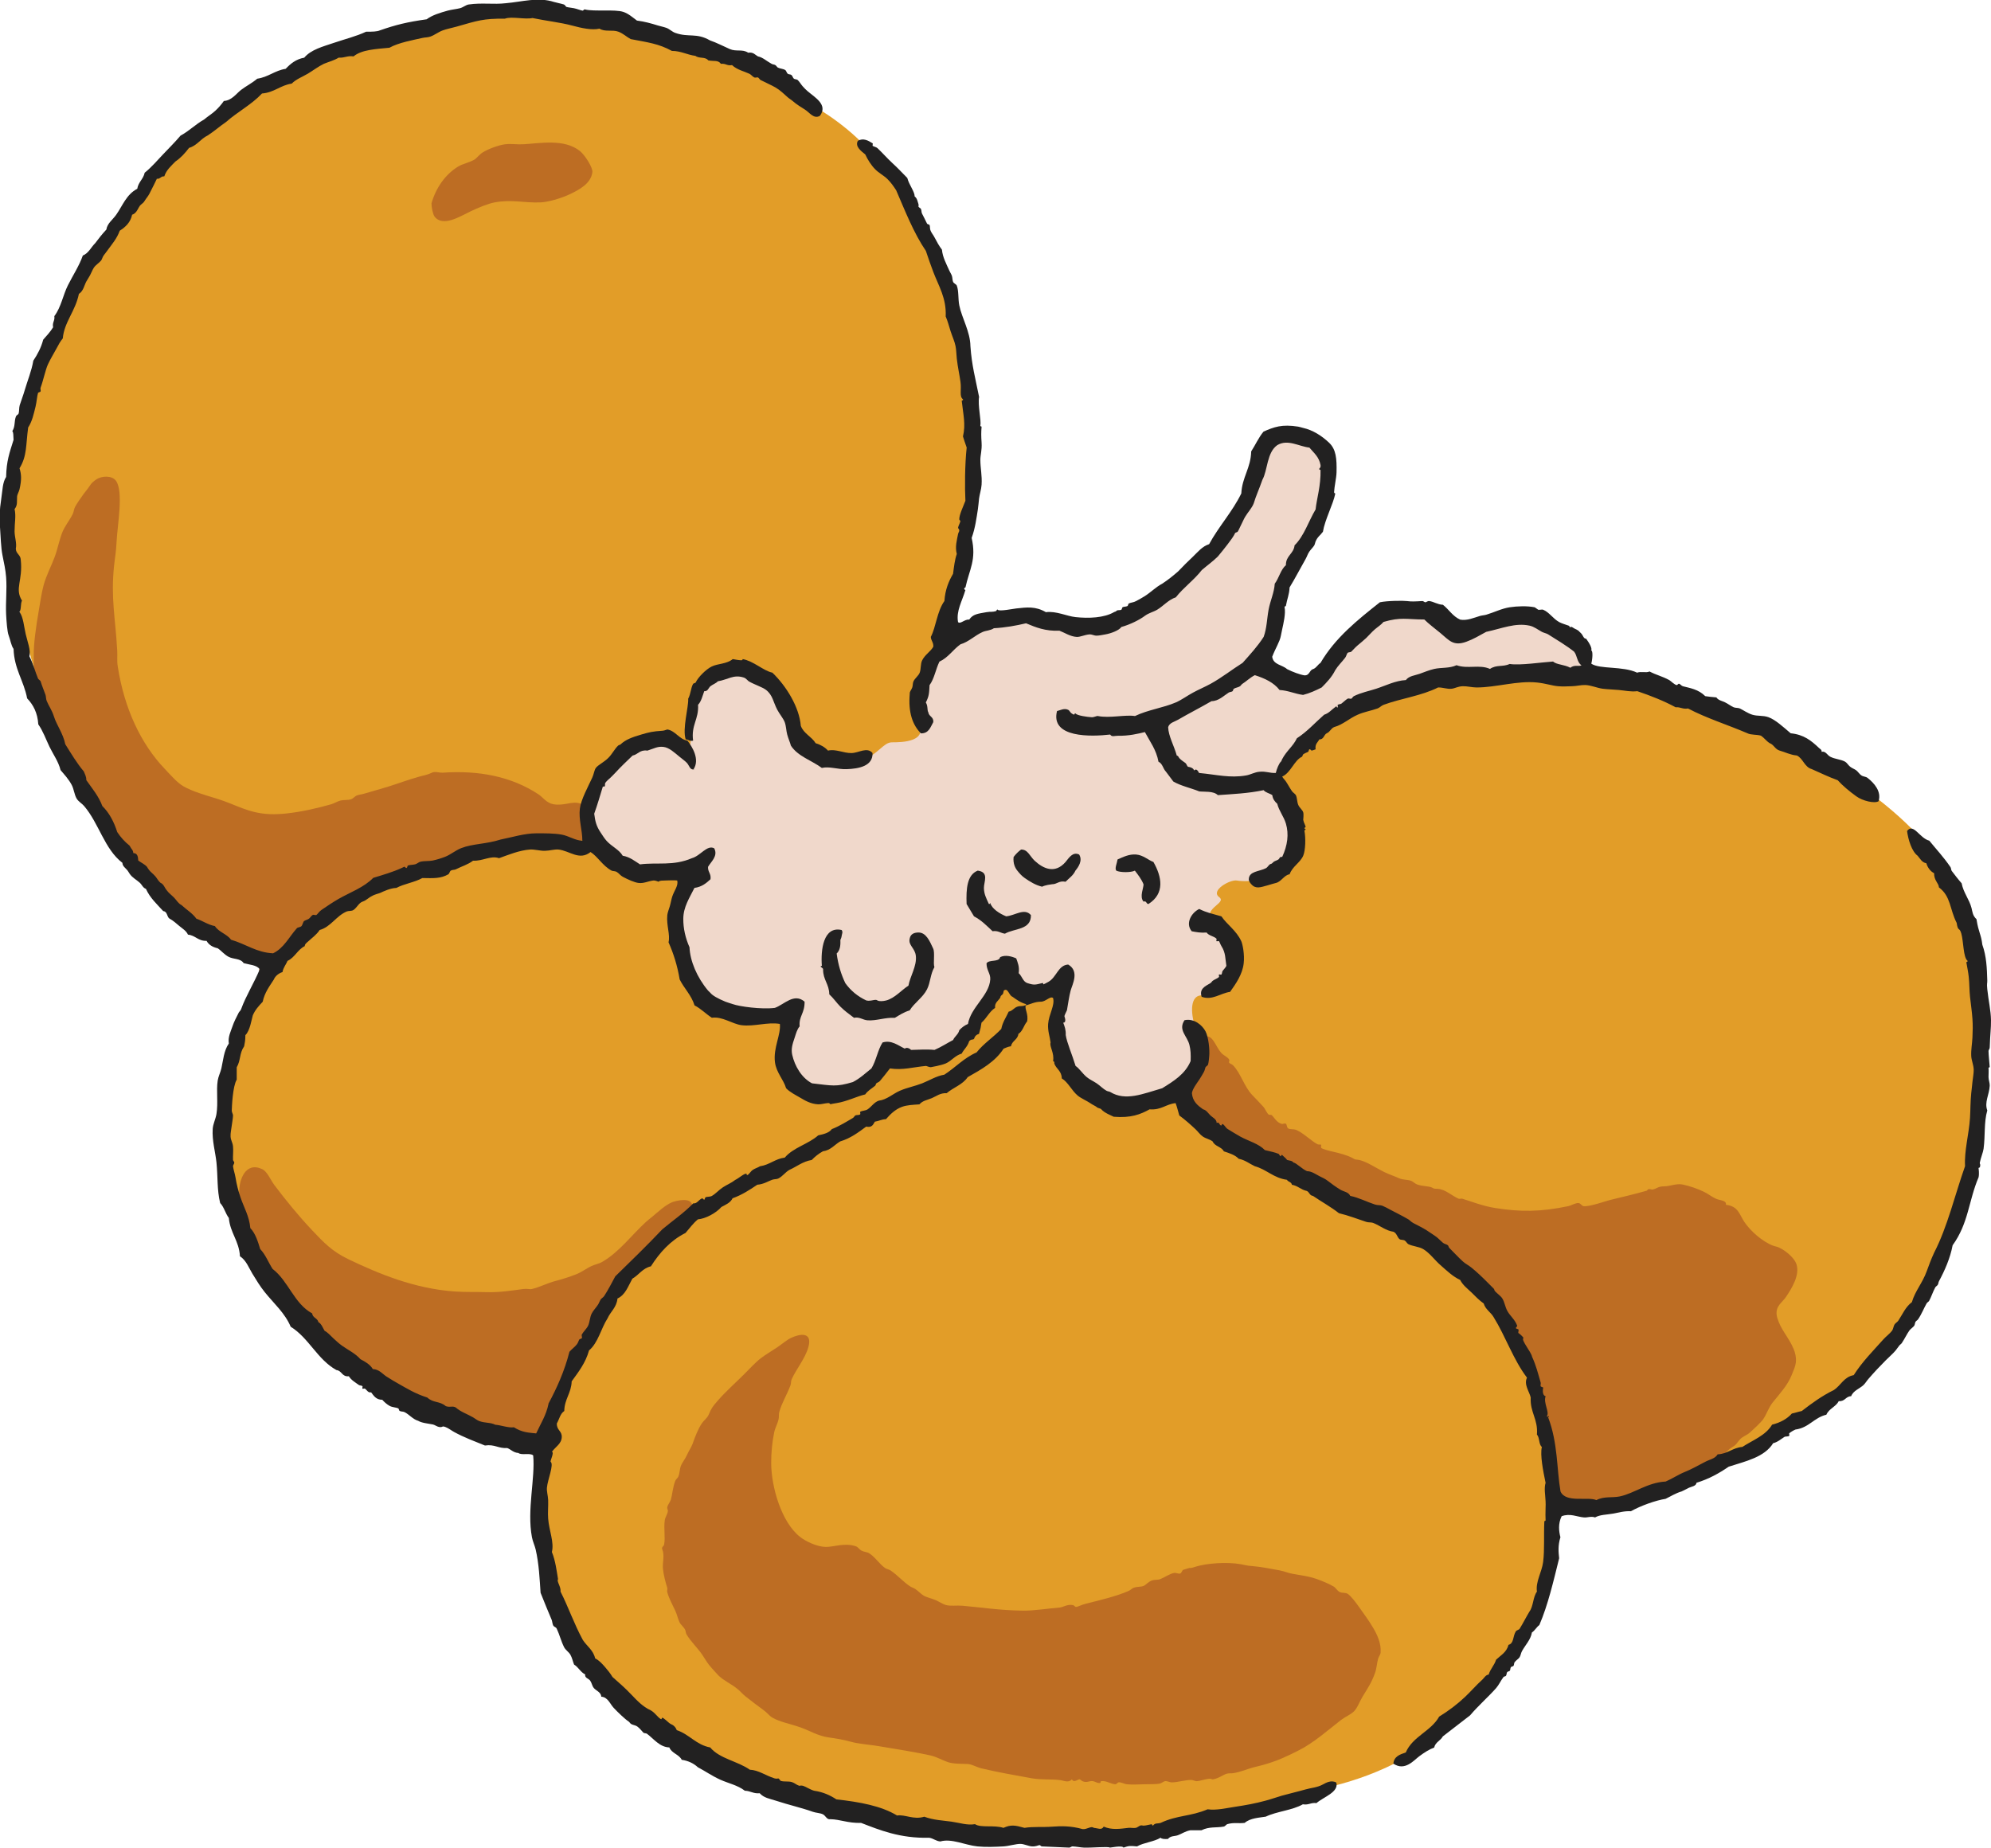 <?xml version="1.0" encoding="UTF-8"?>
<svg id="_レイヤー_2" data-name="レイヤー_2" xmlns="http://www.w3.org/2000/svg" viewBox="0 0 62.785 58.283">
  <defs>
    <style>
      .cls-1 {
        fill: #bd6d23;
      }

      .cls-1, .cls-2, .cls-3, .cls-4 {
        fill-rule: evenodd;
      }

      .cls-2 {
        fill: #e29d28;
      }

      .cls-3 {
        fill: #f0d8cb;
      }

      .cls-4 {
        fill: #222121;
      }
    </style>
  </defs>
  <g id="_レイヤー_2-2" data-name="レイヤー_2">
    <g>
      <path class="cls-2" d="M24.017,2.453c1.223.715,2.982,1.255,4.439,3.695,1.457,2.439,2.169,4.913,2.101,7.217-.068,2.305.17,3.052-.237,4.272-.407,1.219-.509,2.542-.509,2.542,0,0,2.846,1.761,4.71,2.982,1.864,1.22,5.354,1.864,5.829,1.255.474-.611,2.168-2.712,5.591-3.017,3.423-.305,6.405-.135,9.523,1.491,3.118,1.627,5.896,3.457,6.574,6.167.678,2.712.577,8.814-1.593,12.202-2.169,3.388-7.726,5.864-8.912,5.999-1.187.136-2.474.237-2.474.237,0,0,.001,2.713-1.254,4.442-1.254,1.728-2.541,3.592-5.794,4.405-3.253.813-8.675,2.677-13.182,1.288-4.507-1.389-9.59-2.677-10.843-5.998-1.254-3.321-.78-5.964-.78-5.964,0,0-6.982-1.798-8.811-5.56-1.83-3.762-1.389-6.169-.644-7.83.745-1.66.813-2.033.813-2.033,0,0-4.44-1.119-6.744-7.016C-.483,17.332.331,14.484,1.211,11.671c.881-2.812,4.067-7.524,8.37-9.625C13.885-.055,19.205-.359,24.017,2.453Z"/>
      <path class="cls-3" d="M25.27,23.449c.458.588,1.185.836,1.813.592s.766-.627,1.045-.627,1.255.002.767-.732c-.488-.732.871-2.439,1.917-2.823s2.3-.418,3.207-.314c.906.106,2.719-.557,3.346-1.185.628-.627,1.639-1.708,1.917-2.3.279-.593.314-1.219.453-1.672.139-.454.453-.733,1.185-.627.732.104.941.523.906,1.324-.035.802-.592,2.474-1.01,2.928-.419.452-.942,2.579-.872,2.823.07.244.244.558.697.627.454.069,1.324-.349,1.951-1.046.628-.697,1.011-1.149,1.813-1.149.802,0,1.011.453,1.499.592.488.14.942-.069,1.464-.208.523-.14.558-.279,1.324.104.767.384,1.29.696,1.359,1.149.07.454-.279.627-1.081.454-.802-.174-3.241-.139-4.566.349-1.324.488-2.858,1.255-3.415,1.777-.558.523-.733,1.36-.733,1.36,0,0,.802,1.045.662,1.777-.14.732-.627.975-1.011,1.081-.384.104-.696.104-.906.07-.209-.036-.837.312-.557.522.279.21-.627.35-.174.871.453.523,1.08,1.115.592,1.673-.488.559-.732.524-1.011.559-.278.034-.347.452-.139,1.08s-.175,2.126-1.638,2.3c-1.464.175-2.231-.452-2.545-1.359-.313-.905-.139-2.266-.139-2.266,0,0-.418.35-.836.175-.419-.175-.837-.733-.837-.733,0,0-.627,1.394-1.185,1.918-.557.522-1.742.975-2.126.941-.384-.036-.627.104-.906.418-.278.313-1.464,1.115-2.265.488-.802-.627-.314-2.09-.314-2.09,0,0,.174-.21-.279-.14-.453.07-2.822,0-3.241-1.848-.418-1.847.314-2.718.314-2.718,0,0-1.917.348-2.719-.837-.801-1.185-.418-2.021.348-2.648l.767-.627s.697-.453,1.081-.14c.384.314.592.523.592-.07,0-.592.035-1.533.802-1.917.766-.384,1.394-.105,1.742.314.348.418.697,1.499.941,1.812Z"/>
      <path class="cls-1" d="M1.876,23.841c-.126-.348-.237-.703-.331-1.058-.083-.312-.085-.693-.207-.988-.028-.067-.101-.087-.137-.156-.006-.012-.103-.301-.117-.39-.025-.158-.016-.362-.02-.546-.008-.404.077-.961.156-1.424.047-.281.092-.586.155-.819.086-.314.238-.593.351-.897.093-.249.137-.511.235-.761.08-.208.229-.381.331-.585.037-.073.037-.161.078-.234.069-.123.179-.282.273-.41.073-.1.104-.124.176-.234.073-.113.125-.152.214-.214.172-.12.498-.134.624.039.245.338.046,1.39.019,1.931-.016.331-.047.451-.078.742-.108,1.026.041,1.652.098,2.672.013.223-.015.309.02.527.202,1.295.717,2.419,1.482,3.218.168.175.382.429.586.547.282.162.678.275,1.054.39.595.181.992.463,1.677.488.152.006.327-.001.507-.02.497-.051,1.037-.18,1.424-.292.097-.028.185-.089.293-.117.098-.025.225-.006.331-.04.063-.02.122-.094.176-.117.061-.026.159-.036.234-.058.307-.094.702-.196,1.034-.312.256-.089.632-.214.957-.293.075-.018.156-.07.214-.078.081-.011.185.025.273.02,1.135-.079,2.164.116,3.023.683.134.088.254.274.469.312.351.061.592-.114.858-.02.302.107.551.693.293,1.014-.134.168-.579.236-.916.273-.6.066-1.117-.056-1.658,0-1.003.105-1.915.499-2.77.8-.155.054-.3.104-.449.175-.193.094-.311.128-.566.214-.213.074-.414.212-.605.312-.34.178-.617.338-.937.566-.13.092-.278.175-.37.253-.046.039-.075.119-.137.175-.061.056-.156.084-.214.137-.293.267-.656.595-.956.897-.13.131-.245.285-.39.37-.093.055-.371.171-.448.098-.05-.047.042-.14.019-.195-.025-.062-.153-.06-.292-.137-.167-.091-.353-.226-.547-.332-.206-.113-.415-.189-.566-.293-.592-.404-1.209-.792-1.74-1.276-.455-.412-.841-.917-1.151-1.447-.887-1.521-1.604-1.933-2.033-3.113Z"/>
      <path class="cls-1" d="M7.542,37.596c-.002-.374.193-.963.721-.722.167.076.268.345.391.508.361.479.768.978,1.19,1.424.354.373.62.663,1.151.917.94.449,2.075.927,3.355,1.014.327.022.663.01.995.02.397.012.778-.048,1.151-.098.134-.018.21.015.273,0,.243-.056.501-.191.742-.253.212-.055.44-.126.663-.214.168-.067.308-.177.468-.254.121-.058.239-.071.351-.137.536-.312.91-.829,1.366-1.249.071-.066.153-.128.234-.195.155-.129.378-.339.585-.429.126-.055.613-.174.644.077.016.136-.146.25-.215.332-.257.301-.427.581-.683.898-.461.572-.823.451-1.251,1.085-.119.177-.581.899-.695,1.088-.11.181-.95,1.843-1.058,2.025-.102.173-.647,2.479-.898,2.433-.122-.021-.21-.157-.312-.195-.17-.063-.365-.076-.547-.137-.487-.163-1.055-.43-1.482-.566-.101-.032-.2-.018-.293-.058-.063-.027-.106-.084-.176-.117-.214-.102-.47-.102-.702-.176-.177-.057-.387-.172-.605-.253-.375-.14-.682-.316-1.034-.507-.603-.326-1.029-.815-1.483-1.326-.126-.142-.302-.213-.449-.351-.147-.139-.31-.382-.468-.546-.217-.225-.35-.487-.565-.8-.142-.206-.32-.406-.43-.605-.147-.267-.174-.51-.37-.721-.043-.047-.118-.099-.137-.137-.017-.033.01-.12,0-.155-.032-.108-.138-.198-.176-.293-.16-.399-.251-.864-.253-1.326Z"/>
      <path class="cls-1" d="M13.609,6.423c0-.018-.006,0,0-.019.142-.484.435-.906.839-1.151.145-.089.332-.117.506-.215.079-.044.156-.161.273-.234.173-.107.491-.226.702-.253.185-.025.37.011.566,0,.535-.03,1.304-.183,1.795.215.15.121.407.516.39.663-.041.359-.415.558-.722.702-.288.135-.683.244-.917.253-.524.02-.898-.101-1.443,0-.217.04-.53.172-.781.293-.305.147-.85.493-1.112.156-.054-.07-.098-.292-.098-.41Z"/>
      <path class="cls-1" d="M33.799,56.128c-.115.116-.244.036-.371.02-.284-.038-.593-.003-.897-.058-.505-.094-1.037-.182-1.58-.312-.151-.036-.3-.13-.429-.137-.203-.011-.44,0-.624-.058-.16-.051-.351-.167-.566-.215-.483-.106-1.006-.188-1.638-.293-.328-.053-.625-.07-.859-.136-.223-.064-.45-.101-.703-.137-.342-.049-.572-.202-.877-.312-.32-.114-.667-.177-.898-.312-.089-.051-.173-.163-.273-.234-.189-.135-.374-.28-.565-.429-.098-.076-.164-.16-.253-.234-.204-.169-.442-.268-.605-.429-.068-.068-.143-.156-.214-.234-.132-.144-.187-.248-.293-.41-.14-.215-.371-.426-.508-.663-.022-.039-.02-.097-.039-.136-.041-.087-.131-.151-.176-.235-.046-.085-.076-.239-.137-.371-.079-.173-.189-.358-.253-.585-.012-.046.014-.093,0-.137-.052-.164-.117-.409-.136-.605-.018-.181.058-.421-.02-.605-.033-.079.046-.093.058-.155.043-.213-.016-.505.02-.761.015-.105.087-.194.098-.293.004-.036-.026-.081-.02-.117.019-.094.09-.162.117-.253.04-.133.057-.381.137-.585.021-.053.078-.086.098-.137.044-.108.038-.231.078-.332.047-.12.14-.223.195-.351.051-.119.135-.237.176-.351.077-.215.166-.457.292-.644.065-.095.169-.162.215-.273.084-.202.125-.257.293-.449.251-.287.52-.523.8-.8.189-.186.375-.395.546-.526.151-.116.33-.218.527-.351.146-.099.295-.229.429-.293.265-.125.687-.211.547.293-.1.359-.395.711-.527,1.014-.028.064-.013.129-.039.195-.119.31-.277.56-.352.839-.017.068-.005.144-.019.215-.028.141-.107.272-.137.409-.065.3-.1.656-.098.995.005.731.316,1.855.917,2.322.176.136.519.304.799.311.242.007.6-.142.957-.019.064.021.106.099.175.136.071.04.174.042.234.079.188.113.328.339.507.468.051.036.125.044.176.078.233.159.414.375.624.507.048.03.108.047.156.079.097.062.183.164.273.214.094.052.244.082.37.137.107.046.23.131.332.156.149.037.33.005.507.02.601.051,1.159.145,1.912.155.346.005.828-.073,1.151-.097.12-.009.245-.114.429-.078.029.006.065.06.098.058.047-.001.161-.064.293-.098.4-.104.956-.227,1.366-.409.058-.027.103-.078.156-.098.107-.039.232-.024.312-.058.075-.032.148-.135.273-.176.082-.026.171-.006.254-.039.146-.058.311-.179.448-.196.051-.006.126.037.176.02.053-.018.055-.091.098-.118-.01.006.19-.059.195-.058.048.008.085-.005.195-.039.345-.109.983-.157,1.424-.079.138.025.191.047.351.058.247.019.616.087.878.137.061.012.166.041.214.058.22.081.627.094.956.215.174.064.389.151.527.234.072.043.117.138.196.176.075.037.177.011.253.058.085.053.238.247.352.409.161.231.297.406.449.663.123.21.259.486.234.781-.007.074-.055.114-.078.194-.042.147-.043.297-.098.449-.112.313-.226.472-.39.741-.103.17-.159.353-.273.468-.099.1-.278.173-.409.273-.412.318-.855.722-1.366.975-.368.183-.636.316-1.112.448-.104.029-.213.051-.312.079-.162.045-.371.136-.605.175-.065.011-.146-.003-.215.019-.126.041-.242.144-.429.176-.025.005-.07-.021-.098-.02-.151.009-.314.075-.41.078-.058.002-.12-.039-.175-.039-.184-.002-.408.071-.605.077-.073.003-.151-.047-.215-.039-.06.008-.112.065-.176.078-.107.023-.3.014-.468.02-.201.006-.42.017-.566,0-.1-.012-.189-.075-.273-.059.003,0-.073.059-.078.059-.146.002-.298-.12-.449-.098-.07.011.016.059-.078.059-.068,0-.124-.049-.196-.059-.123-.016-.178.065-.331,0-.01-.005-.083-.059-.078-.058-.071-.008-.18.129-.253,0Z"/>
      <path class="cls-1" d="M54.426,38.002c.391.041.423.307.585.546.19.279.556.609.898.742.051.019.083.021.136.039.185.059.528.314.605.546.115.347-.156.774-.331,1.034-.116.173-.328.281-.293.566.016.128.1.32.176.448.185.318.471.655.429,1.054-.014.121-.075.258-.137.409-.122.3-.356.559-.585.84-.139.169-.202.39-.313.546-.067.095-.301.312-.409.409-.092.084-.231.128-.312.214-.113.121-.101.164-.254.253-.217.129-.361.397-.546.527-.034.023-.085.013-.117.039-.329.27-.637.564-.995.722-.114.05-.268.08-.39.137-.046.021-.138.051-.176.078-.011.008-.024.066-.058.077-.046.016-.061-.025-.117-.019-.138.014-.282.182-.449.234-.008.003-.241.058-.253.058-.051.001-.11-.062-.156-.058-.058.005-.087.062-.137.079-.036.011-.169.03-.214.039-.163.029-.34.102-.449.117-.019.003-.1-.039-.136-.039-.115-.002-.23.056-.352.058-.27.005-.543.103-.859-.02-.099-.039-.211-.135-.234-.215-.012-.041-.076-.053-.078-.058-.027-.062-.015-.187-.039-.273-.013-.044-.082-.126-.078-.195.002-.023.042-.053.04-.078-.005-.044-.05-.077-.059-.117-.029-.13-.012-.364-.039-.526-.013-.081-.068-.16-.078-.234-.037-.271.042-.619-.039-.956-.043-.181-.033-.348-.058-.605-.018-.176-.114-.393-.117-.585,0-.028.026-.071.02-.097-.015-.064-.074-.094-.098-.156-.035-.09.005-.202-.019-.293-.027-.101-.156-.303-.215-.429-.029-.064-.019-.174-.039-.214-.04-.082-.141-.131-.156-.214-.022-.119.012-.046-.059-.137-.051-.065-.07-.192-.136-.292-.055-.082-.151-.15-.195-.234-.101-.191-.153-.408-.273-.585-.171-.253-.388-.594-.585-.839-.086-.107-.157-.16-.234-.234-.034-.033-.058-.086-.078-.098-.071-.04-.23-.116-.293-.195-.032-.04-.027-.115-.098-.156-.044-.025-.128-.003-.176-.019-.154-.052-.296-.225-.468-.332-.29-.18-.699-.247-.937-.39-.042-.025-.052-.096-.097-.117-.039-.019-.101.009-.137,0-.077-.02-.163-.139-.254-.176-.059-.025-.117-.002-.156-.02-.033-.015-.03-.061-.058-.078-.063-.038-.2-.033-.273-.079-.037-.023-.03-.066-.058-.077-.082-.035-.25-.041-.331-.078-.084-.039-.152-.14-.235-.176-.049-.021-.122.003-.175-.019-.044-.018-.057-.078-.098-.098-.043-.021-.111-.002-.156-.02-.15-.061-.266-.187-.41-.273-.04-.024-.101-.016-.137-.039-.021-.014-.017-.065-.039-.078-.028-.018-.07.002-.098-.019-.011-.008-.022-.069-.039-.078-.065-.035-.138-.005-.196-.039-.044-.027-.062-.103-.117-.137-.103-.064-.237-.052-.351-.098-.171-.068-.321-.25-.488-.351-.047-.028-.13-.015-.175-.058-.051-.049-.021-.119-.078-.156-.028-.018-.097-.002-.117-.019-.059-.049-.067-.201-.137-.234-.056-.026-.198.027-.253.02-.053-.008-.22-.063-.293-.098-.062-.029-.203-.13-.312-.195-.054-.032-.066-.063-.137-.098-.046-.022-.085.01-.098,0-.022-.017-.07-.111-.117-.155-.051-.05-.129-.075-.176-.118-.136-.126-.199-.364-.351-.293-.023-.085-.055-.221-.155-.273-.041-.021-.117.008-.156-.019-.032-.022-.042-.1-.098-.137-.046-.03-.126-.021-.175-.058-.107-.078-.204-.231-.235-.351-.054-.217-.327-.359-.253-.527.036-.081.191-.087.293-.175.099-.086.168-.387.234-.488.02-.032.117-.069.078-.137-.054-.015-.047.044-.039,0,.022-.124.006-.453.058-.526.034-.049.218-.111.312-.078.161.056.239.329.391.507.077.09.205.129.253.215.021.036-.015.076,0,.097.027.04.083.045.117.078.244.241.353.669.605.937.112.119.221.226.351.371.073.081.114.207.175.253.02.015.076-.001.098.02.084.081.15.228.312.273.048.013.087-.032.136,0,.025.016.028.112.059.136.066.053.168.014.273.059.211.09.487.362.663.449.035.017.097-.001.117.019-.005-.005-.012.089,0,.098.054.038.254.091.371.117.215.048.449.112.605.195.105.056.061.045.176.059.238.028.587.268.839.39.138.067.337.136.468.195.12.054.247.036.371.078.059.02.124.092.195.117.173.061.373.048.468.098.079.041.049.033.176.039.241.011.457.225.663.312.028.012.082-.011.117,0,.276.083.628.228,1.034.293.801.128,1.444.122,2.302-.058.107-.023.236-.109.331-.098.061.007.099.09.156.098.19.022.709-.165.839-.196.42-.099.81-.196,1.151-.292.016-.005.023-.029.039-.039.054-.032.102.013.156,0,.141-.033.162-.098.351-.098.183,0,.387-.098.585-.058.215.043.474.132.683.234.124.06.233.152.371.215.115.053.347.047.312.195Z"/>
      <g>
        <path class="cls-4" d="M21.624,23.324c-.113-.331.094-1.025.078-1.286.085-.16.08-.338.156-.469.009-.016.072-.025.078-.039.077-.17.331-.422.508-.507.199-.097.468-.074.663-.234.082.015.173.033.273.038.027.002.047-.037.04-.038.346.063.651.368.936.428.443.424.85,1.093.897,1.677.091.248.34.337.468.548.158.048.291.125.39.234.241-.06.489.082.741.077.232-.004.49-.204.663,0,.014.408-.422.494-.819.508-.29.009-.54-.095-.78-.039-.321-.239-.756-.363-.975-.703-.029-.107-.082-.222-.117-.352-.032-.112-.033-.271-.079-.39-.047-.122-.164-.255-.234-.39-.131-.248-.14-.457-.352-.624-.116-.092-.371-.169-.547-.273-.03-.019-.088-.096-.155-.118-.323-.107-.5.064-.82.118-.061.067-.161.097-.234.155-.061.049-.082.17-.195.156-.056.152-.093.324-.195.429.028.457-.223.637-.156,1.132-.119.028-.142-.04-.234-.04Z"/>
        <path class="cls-4" d="M26.54,29.333c.05.072.008.12,0,.196-.004.046-.039.118-.039.117,0,.084.021.3-.117.429.046.357.142.664.273.936.169.235.388.418.663.546.155.035.288-.058.351,0,.061.033.18.024.273,0,.275-.072.496-.34.703-.467.053-.297.267-.615.234-.937-.025-.252-.244-.333-.195-.546.029-.161.16-.192.273-.194.244-.005.36.272.468.506.062.135-.006.47.039.586-.131.227-.123.484-.234.702-.133.262-.402.424-.546.663-.18.053-.321.147-.468.234-.314-.016-.582.099-.858.079-.154-.011-.26-.118-.429-.079-.154-.118-.295-.216-.429-.351-.123-.123-.221-.273-.351-.39-.003-.323-.196-.455-.195-.781.021-.056-.152-.095-.039-.117-.039-.5.046-1.261.623-1.131Z"/>
        <path class="cls-4" d="M50.18,20.933c.269.183.992.069,1.446.284.117-.047.295.015.39-.038.215.114.401.15.625.273.045.024.167.152.234.156.029.001.042-.051.079-.04.037.012.068.065.117.078.225.059.484.094.703.312.142.023.157.019.351.039.056.091.184.112.273.156.098.048.177.113.273.156.058.025.137.012.196.038.089.041.247.152.39.196.172.052.333.017.508.078.224.079.484.323.703.508.42.043.645.23.897.467.033.032.084.047.079.118.125-.034.179.108.273.155.152.079.324.078.467.156.056.03.096.107.156.156.062.051.14.075.196.117.057.045.1.117.156.156.064.046.144.039.195.079.216.165.451.435.352.74-.124.078-.501-.009-.702-.156-.218-.157-.439-.343-.586-.507-.287-.103-.547-.232-.819-.351-.233-.067-.268-.331-.469-.429-.214-.02-.363-.105-.546-.156-.141-.041-.179-.185-.312-.234-.104-.065-.173-.167-.273-.235-.129-.041-.319-.018-.429-.077-.62-.266-1.294-.475-1.872-.781-.174.03-.235-.052-.39-.038-.372-.201-.782-.363-1.21-.508-.196.027-.395-.021-.586-.038-.169-.016-.331-.018-.506-.039-.175-.023-.367-.111-.546-.117-.142-.005-.276.036-.429.038-.132.004-.286.013-.429,0-.189-.015-.378-.086-.663-.117-.622-.065-1.3.158-1.912.156-.138,0-.293-.043-.429-.039-.161.005-.239.065-.352.079-.147.018-.267-.043-.429-.04-.528.266-1.16.342-1.716.546-.07.025-.132.096-.196.117-.193.069-.429.109-.623.196-.272.119-.466.314-.742.39-.103.041-.132.155-.235.196-.094.048-.089.197-.234.194-.049.094-.142.144-.117.312-.044.015-.091.036-.117.04-.029.005-.041-.05-.078-.04-.021.007-.024.07-.039.079-.044.023-.103.041-.156.078-.014.01-.027.072-.04.077-.245.111-.353.508-.623.625.033.064.071.09.117.156.067.098.112.193.195.312.025.034.099.082.117.117.044.081.034.212.078.312.044.098.131.151.156.234.019.062-.001.23,0,.234.016.1.07.163.077.234,0-.007-.044.013-.039.039.001.005.038.008.039.04,0-.005-.044.01-.039.039.043.215.034.611-.039.78-.094.22-.338.333-.429.586-.168.021-.263.234-.429.273-.107.025-.146.043-.273.078-.213.058-.366.122-.506-.038-.034-.038-.08-.093-.079-.156.006-.26.333-.24.546-.352.038-.019.084-.096.117-.117.043-.027.046-.009.078-.04.006-.005.036-.036.039-.038.051-.037.114-.048.156-.079.034-.024.037-.098.117-.077.169-.368.216-.716.117-1.054-.066-.223-.215-.395-.273-.624-.075-.069-.14-.146-.156-.273-.085-.058-.21-.076-.273-.156-.509.104-.953.121-1.444.156-.139-.136-.426-.099-.585-.117-.268-.109-.582-.173-.819-.312-.075-.108-.159-.205-.234-.312-.09-.091-.107-.258-.234-.312-.071-.385-.272-.639-.429-.936-.221.055-.504.123-.859.117-.096-.001-.185.045-.235-.039-.592.069-1.893.113-1.677-.741.105-.025.226-.099.351-.039.062.029.053.11.196.156-.018-.005.023-.058.039-.039.054.067.365.108.507.117.071.005.157-.046.195-.038.374.075.853-.047,1.171,0,.418-.2.887-.256,1.288-.429.189-.083.359-.212.546-.312.181-.098.372-.178.546-.273.357-.196.678-.452,1.014-.663.233-.262.47-.518.663-.819.101-.274.102-.568.156-.859.052-.279.178-.541.194-.819.135-.179.184-.44.352-.585-.004-.302.245-.353.273-.625.302-.296.439-.757.663-1.132.038-.354.167-.74.156-1.248,0,.01-.064-.019-.04-.038.027-.022.051-.061.04-.117-.051-.259-.202-.37-.351-.548-.332-.036-.682-.277-1.014-.077-.33.231-.302.794-.468,1.092-.098.283-.208.519-.273.742-.062.16-.184.277-.273.429-.045.075-.073.152-.117.234-.04.072-.076.171-.117.234-.01.015-.073.026-.079.039-.047.106-.145.236-.234.352-.098.127-.205.264-.312.39-.157.155-.339.284-.507.429-.244.315-.573.546-.819.859-.23.075-.389.271-.586.39-.12.072-.264.1-.39.194-.164.123-.455.272-.742.352-.063.103-.323.203-.507.234-.067.011-.192.039-.273.039-.089,0-.147-.048-.235-.039-.146.014-.284.084-.39.079-.205-.01-.395-.141-.546-.196-.449.019-.751-.108-1.054-.234-.315.074-.646.135-1.014.156-.111.075-.248.071-.352.117-.252.111-.435.311-.702.39-.236.168-.386.42-.663.546-.116.235-.162.541-.312.742-.013.252-.013.343-.117.546.074.12.034.237.079.312.018.137.175.137.155.311-.09.157-.139.356-.39.352-.265-.269-.402-.664-.351-1.249-.005-.079.046-.108.078-.196.023-.061.011-.133.039-.194.046-.102.157-.174.196-.274.046-.123.022-.277.078-.39.089-.181.263-.273.351-.429.011-.14-.072-.188-.078-.311.162-.305.195-.805.429-1.132.023-.354.134-.621.273-.859.028-.219.053-.44.117-.625-.06-.227.004-.433.039-.623.01-.055.038-.074.04-.117.001-.038-.04-.08-.04-.079.012-.085.057-.127.078-.234-.005.02-.039-.025-.039-.04,0-.145.124-.402.194-.585-.021-.38-.019-1.151.04-1.678-.047-.131-.101-.297-.117-.351.091-.385.008-.686-.04-1.131.002.013.062-.02.04-.04-.121-.095-.043-.28-.078-.546-.026-.203-.087-.465-.117-.74-.014-.132-.014-.266-.039-.391-.029-.149-.103-.307-.155-.467-.051-.157-.09-.32-.156-.469.028-.58-.227-.969-.391-1.405-.081-.214-.156-.429-.234-.663-.384-.565-.649-1.248-.936-1.911-.084-.13-.166-.246-.273-.352-.123-.12-.272-.191-.39-.312-.123-.124-.234-.298-.312-.467-.113-.094-.335-.247-.234-.429.17-.1.328-.009.467.078.013.008-.01.067,0,.079.023.021.109.033.156.077.151.142.293.307.468.469.177.161.294.293.468.467.059.226.229.42.234.585.076.051.089.156.117.235.014.039.001.082,0,.077.014.042.066.052.078.078.029.066.01.105.039.156.039.066.095.193.156.312.009.018.072.025.078.04.023.051-.002.104.039.194.029.066.084.13.117.196.07.135.144.271.235.39.023.242.135.439.234.663.021.049.056.099.078.156.021.057.016.141.039.196.02.048.101.075.117.117.066.172.037.419.079.625.08.399.344.824.351,1.287.043.611.155,1.007.273,1.6-.045.279.073.733.04.897-.008.039.039.036.039.039-.015.192-.014.294,0,.508.015.246-.04.385-.039.546.001.257.058.489.039.78-.01.146-.061.294-.079.429-.015.119-.02.235-.039.351-.044.276-.081.581-.195.898.156.689-.072.993-.196,1.561-.001.008-.039.003-.039.04,0,.019.035.053.039.038-.107.364-.296.659-.234,1.014.07.079.213-.097.352-.077.12-.174.265-.184.546-.235.152-.026.169.007.312-.039-.004.003.018-.066.04-.038.049.061.484-.029.585-.04.334-.036.605-.075.936.117.324-.042.66.127.936.156.414.044.898.025,1.21-.156.047-.026.044-.006.077-.039.045-.042.093-.009.156-.038.019-.01.023-.07.039-.079.04-.022.104-.012.156-.038.016-.01.024-.071.038-.079.079-.037.145-.029.235-.078.089-.048.193-.105.273-.156.196-.126.355-.291.546-.39.181-.118.346-.251.506-.391.151-.16.309-.316.469-.467.148-.142.292-.323.506-.39.307-.565.729-1.015,1.015-1.6.027-.518.298-.794.312-1.326.133-.205.235-.441.39-.625.33-.144.572-.238,1.092-.156.053.009.085.023.156.04.307.069.592.251.819.468.218.207.245.495.234.936-.004.175-.069.443-.077.623-.002.027.037.048.039.04-.069.348-.329.824-.391,1.209-.09.122-.168.153-.234.312-.003.009-.025.095-.039.117-.042.067-.109.128-.155.196-.055.08-.071.152-.118.234-.169.295-.331.612-.506.898-.009.224-.076.353-.117.586-.002.008-.047,0-.04.038.04.198-.037.519-.077.702-.015.068-.027.129-.04.196-.034.191-.171.394-.273.663.032.256.32.253.468.39.175.09.411.176.546.196.168.011.153-.16.274-.196.105-.037.145-.14.234-.195.466-.795,1.168-1.355,1.873-1.913.238-.051.737-.054.858-.038.131.018.235.014.468,0,.064-.004.066.04.117.038.014,0,.064-.046.117-.038.135.017.259.109.429.117.19.15.31.366.546.469.217.037.416-.056.625-.118.068-.019.135-.02.195-.038.254-.076.489-.197.742-.235.239-.036.549-.046.781,0,.019.004.103.075.117.079.046.01.112-.018.156,0,.193.08.306.28.506.39.075.041.208.08.312.117.014.005-.004.047.038.04.046-.009.02-.022.118.039.026.017.047.022.077.038.091.05.053.038.13.106.081.071.084.185.173.183.102.142.208.318.152.386.045-.06.071.152.01.406ZM40.39,24.027c.033-.035.013-.027.04-.078.142-.273.346-.406.467-.663.325-.209.574-.493.859-.742.165-.056.213-.146.39-.273-.01.008.018.061.04.039.011-.013-.013-.069,0-.079.036-.025.086-.015.117-.039.076-.058.133-.121.196-.155.029-.017.085.013.117,0,.019-.008.047-.064.077-.079.248-.119.456-.154.703-.234.303-.098.605-.256.937-.273.098-.133.287-.146.429-.196.157-.056.308-.12.467-.156.222-.05.478-.013.702-.117.351.127.723-.033,1.054.117.206-.14.404-.056.624-.156.313.052,1.025-.056,1.365-.077.114.102.35.091.546.196.134-.108.274-.027.352-.079-.14-.081-.134-.309-.234-.429-.228-.182-.579-.396-.82-.546-.052-.032-.132-.045-.195-.078-.133-.072-.242-.164-.39-.196-.447-.097-.87.089-1.367.196-.223.121-.4.23-.624.311-.415.152-.544-.046-.819-.273-.188-.153-.375-.295-.508-.428-.573-.002-.733-.084-1.287.077-.081.096-.18.154-.273.234-.102.088-.179.183-.273.273-.091.086-.18.155-.273.235-.073.061-.15.152-.196.195-.025.024-.094.014-.117.039-.028.029-.042.111-.079.156-.109.14-.225.249-.311.39-.108.218-.267.384-.429.546-.183.091-.368.179-.585.234-.264-.034-.459-.138-.742-.155-.182-.235-.465-.368-.78-.468-.149.076-.284.208-.391.273-.036.023-.049.06-.078.078-.056.037-.138.042-.195.079-.017.011-.021.065-.039.077-.03.023-.089.022-.117.04-.166.105-.318.27-.547.273-.342.2-.735.398-1.054.586-.109.064-.273.094-.312.234.011.288.184.578.273.898.05.003.053.051.078.078.076.081.13.105.195.156.032.025.046.089.078.117.091.013.168.041.195.117.069-.072.121.01.156.079.562.053.97.167,1.483.078.144-.024.269-.106.429-.117.22-.017.3.046.507.039.032-.135.1-.293.156-.352Z"/>
        <path class="cls-4" d="M31.963,27.032c.067-.09.144-.168.235-.235.211-.011.279.213.429.352.275.255.643.422.975.039.102-.122.224-.333.428-.235.12.191-.028.401-.117.508-.067.153-.202.239-.311.351-.212-.042-.261.079-.429.079-.055.008-.202.024-.312.077-.198-.046-.381-.157-.546-.273-.094-.065-.161-.142-.235-.234-.065-.081-.139-.221-.117-.429Z"/>
        <path class="cls-4" d="M35.241,27.109c.183-.08.366-.173.585-.156.226.018.385.178.546.235.266.467.368.993-.156,1.326-.078,0-.05-.107-.156-.077-.135-.154.008-.432,0-.546-.069-.167-.171-.297-.273-.429-.121.062-.464.062-.586,0-.057-.069.024-.236.04-.352Z"/>
        <path class="cls-4" d="M37.815,28.67c.265.13.405.145.702.234.175.26.468.442.625.781.044.096.11.426.077.703-.041.351-.25.646-.429.897-.299.041-.56.278-.897.156-.078-.244.094-.325.273-.429.038-.021.048-.056.077-.077.063-.045.155-.076.196-.117.013-.014-.013-.066,0-.079.012-.012.068.013.078,0,.026-.035.015-.084.039-.117.038-.052.085-.093.117-.156-.037-.226-.019-.41-.156-.623-.033-.053-.052-.121-.078-.156-.01-.013-.067.012-.078,0-.014-.013.013-.066,0-.079-.089-.085-.24-.091-.312-.194-.185.015-.327-.013-.469-.04-.208-.249-.01-.584.234-.702Z"/>
        <path class="cls-4" d="M21.898,24.262c-.14.046-.162-.119-.235-.196-.068-.071-.149-.125-.234-.196-.155-.125-.323-.29-.506-.311-.191-.023-.296.051-.508.117-.241-.035-.294.122-.467.156-.185.179-.366.347-.547.546-.046.051-.096.096-.155.156-.021.02-.122.104-.156.156-.033.048.026.145-.079.117-.088.289-.173.581-.273.859.032.251.069.39.196.584.066.102.131.202.195.273.162.18.393.272.507.468.232.041.378.168.546.273.542-.071,1.048.059,1.638-.196.268-.073.478-.431.702-.311.131.246-.108.428-.195.586-.009.165.103.209.078.39-.135.126-.278.243-.506.273-.156.315-.35.6-.352.975-.002.303.068.61.196.897.018.43.232.946.585,1.367.022.025.059.052.078.077.064.08.231.174.469.273.062.026.169.054.234.077.203.074.903.173,1.326.118.292-.103.603-.482.937-.196.004.378-.185.453-.156.78-.082.092-.117.236-.156.352-.074.213-.118.366-.078.546.081.357.299.729.624.898.633.072.759.12,1.288-.04.224-.114.396-.279.585-.429.149-.241.199-.582.351-.819.278-.089.495.097.703.194.046-.049.147-.016.196.04.223-.005.499-.024.74,0,.21-.09.389-.21.586-.312.051-.118.164-.174.196-.311.075-.081.163-.15.273-.196.091-.533.671-.894.703-1.405.011-.186-.117-.283-.118-.506.08-.13.39-.027.43-.196.164-.083.372-.022.507.039.047.135.106.258.078.467.105.091.132.267.273.312.213.069.246.055.469,0,.046-.011.023.036.039.04.005.001.103-.048.155-.079.258-.142.306-.526.624-.546.363.209.132.626.078.82-.046.165-.081.423-.117.623-.003.017-.085.157-.078.196,0,.003.079.193-.039.195.043.114.087.225.079.39.034.234.201.612.311.975.11.069.221.244.352.352.099.081.201.122.312.196.106.07.202.175.311.234.048.025.086.02.117.039.484.297,1.03.058,1.639-.118.361-.224.725-.445.897-.858.007-.216.001-.346-.038-.508-.071-.29-.363-.466-.156-.78.306-.069.566.164.663.351.098.19.136.587.117.781-.006.07-.014.188-.039.273-.006.02-.074.064-.078.078-.028.092-.028.115-.078.196-.037.059-.065.118-.117.194-.06.09-.219.295-.234.429.023.264.184.389.351.508.105.023.166.129.235.195.067.065.192.113.195.235.098-.049.075.094.155.078.004-.002.006-.058.039-.04.061.037.09.117.156.156.122.074.257.16.39.234.266.147.578.221.78.429.167.041.319.07.43.118.033.014.026.066.078.078-.015-.004.022-.06.04-.04.025.032.105.088.155.156.069.021.162.02.195.079.099.016.267.201.429.273.151.003.273.096.39.156.101.051.183.084.273.155.088.07.262.197.39.273.109.066.253.07.312.196.276.057.527.191.781.273.089.029.166.011.234.039.085.035.169.081.234.117.15.081.396.2.585.312.041.024.081.076.156.117.122.066.296.146.429.234.056.037.143.098.234.156.114.074.158.135.273.234.045.038.117.042.156.079.016.014.023.062.039.077.103.103.294.305.429.429.08.074.183.122.273.196.169.137.338.297.506.467.064.065.122.122.196.196.022.022.017.055.038.078.079.086.184.151.235.235.071.117.086.262.156.39.088.161.243.273.311.468.009.025-.048.042-.038.078.005.02.07.024.077.039.017.03-.015.085,0,.117-.013-.028.18.137.156.156-.078.062.249.439.273.585.13.287.178.492.273.819.01.033-.015.085,0,.117.006.013.075.029.079.039.001.004-.055.235.077.273-.081.203.131.506.04.623.008.045.039.022.038,0,.044.008.021.04,0,.04.311.808.269,1.637.391,2.34.164.372.866.154,1.131.273.248-.129.492-.065.741-.117.455-.096.862-.436,1.444-.469.215-.092.391-.217.624-.311.207-.085.409-.2.625-.312.137-.073.308-.096.39-.234.322-.017.469-.208.78-.235.33-.216.734-.358.937-.702.259-.065.471-.179.624-.351.109-.022.203-.057.312-.079.315-.244.638-.48,1.014-.663.218-.145.315-.413.624-.469.265-.418.613-.767.937-1.13.079-.089.199-.175.273-.273.038-.052.043-.141.078-.196.026-.043.09-.076.117-.117.133-.201.227-.434.429-.586.105-.359.33-.595.468-.975.062-.171.14-.384.234-.585.421-.815.653-1.818.975-2.731-.028-.49.122-.995.156-1.521.016-.258.011-.513.039-.781.012-.119.027-.224.038-.351.012-.119.043-.285.04-.39-.005-.156-.071-.287-.078-.429-.01-.198.029-.391.038-.586.01-.193.014-.385,0-.585-.015-.235-.052-.461-.077-.703-.022-.202-.017-.423-.04-.623-.016-.155-.048-.299-.077-.469.003.014.061-.021.038-.039-.136-.109-.123-.607-.195-.859-.062-.218-.103-.043-.147-.337-.224-.439-.179-.834-.559-1.119-.004-.132-.157-.215-.152-.447-.114-.055-.208-.182-.245-.314-.143-.025-.194-.145-.273-.235-.186-.139-.296-.497-.335-.782.203-.264.393.227.701.305.234.288.449.512.67.837.019.028.015.085.038.117.069.091.206.271.312.39.057.297.241.505.312.78.03.119.033.237.156.352.071.444.144.46.185.805.131.366.145.743.156,1.132.003.089-.02.082,0,.273.039.376.113.665.117.975.004.256-.027.446-.04.859-.001.061-.038.068-.038.117,0,.117.033.422.038.507,0-.004-.044.01-.038.039.008.042.002.165,0,.273-.001.09.043.191.038.273-.015.287-.173.516-.077.78-.109.378-.06.786-.117,1.211-.015.11-.089.284-.117.429-.013.059.033.034,0,.155-.004.013-.047-.002-.04.039.003.015.024.155,0,.273-.32.753-.313,1.445-.819,2.146-.075.405-.249.796-.429,1.131-.024.045-.015.078-.04.117-.014.024-.066.056-.077.078-.078.143-.123.296-.196.429-.014.026-.057.043-.078.079-.08.136-.163.352-.273.506-.023.032-.055.037-.079.078-.017.029-.017.085-.038.118-.037.053-.121.103-.156.156-.079.112-.143.251-.235.39-.023.036-.056.048-.078.078-.039.051-.066.092-.117.156-.074.091-.207.206-.312.312-.188.189-.358.368-.546.586-.056.064-.099.14-.156.194-.117.112-.322.175-.39.352-.176.005-.191.173-.39.156-.093.18-.31.236-.391.428-.389.091-.55.412-.975.468-.069.029-.142.074-.195.117-.014.012.012.066,0,.079-.034.035-.113.012-.156.038-.098.063-.217.167-.352.196-.273.442-.862.568-1.403.742-.301.207-.626.389-1.015.507-.011.108-.161.12-.235.156-.09.045-.152.079-.234.117-.192.056-.34.154-.507.234-.31.048-.783.217-1.092.391-.207-.013-.394.045-.585.078-.185.032-.39.029-.546.117-.126-.046-.236.01-.352,0-.218-.018-.435-.139-.702-.038-.116.24-.086.478-.038.663-.083.264-.06.476-.04.663-.181.729-.351,1.471-.625,2.107-.09.065-.14.173-.234.234-.036.224-.206.394-.312.586-.036.066-.041.138-.077.196-.037.056-.109.092-.156.155-.026.037-.01.086-.039.118-.015.017-.065.022-.078.038-.026.036-.01.086-.039.118-.017.016-.064.02-.078.038-.024.03-.014.082-.039.117-.015.02-.064.02-.078.039-.089.117-.142.246-.235.352-.24.272-.56.551-.819.857-.288.22-.572.445-.859.664-.072.135-.235.18-.273.351-.156.058-.309.156-.467.273-.17.124-.454.484-.82.235.02-.228.206-.29.391-.352.218-.509.792-.664,1.053-1.131.3-.185.572-.39.819-.624.186-.176.343-.362.546-.546.056-.051.1-.146.196-.156.054-.18.179-.29.234-.469.146-.14.335-.236.39-.468.179-.047.131-.268.235-.429.02-.032.097-.046.117-.078.114-.183.202-.364.312-.546.123-.163.109-.462.234-.625-.045-.32.153-.608.196-.936.049-.39.016-.822.038-1.288,0-.002.046-.005.039-.038-.004-.02-.006-.266,0-.391.004-.064.003-.127,0-.195-.009-.213-.052-.411,0-.585-.075-.363-.179-.885-.117-1.132-.103-.08-.066-.298-.156-.39.039-.495-.22-.691-.196-1.171-.043-.187-.224-.411-.117-.624-.428-.56-.675-1.302-1.053-1.911-.091-.156-.257-.239-.312-.429-.146-.101-.265-.23-.39-.352-.126-.12-.269-.226-.352-.39-.237-.111-.42-.291-.623-.469-.185-.161-.343-.389-.546-.506-.136-.079-.328-.085-.469-.156-.034-.018-.076-.097-.117-.117-.047-.024-.114-.008-.156-.039-.076-.058-.086-.191-.196-.234-.228-.03-.422-.192-.624-.273-.084-.034-.15-.011-.234-.039-.283-.093-.557-.201-.859-.273-.255-.201-.55-.361-.819-.546-.109-.009-.111-.123-.196-.156-.183-.038-.279-.163-.468-.195-.012-.092-.121-.087-.156-.156-.424-.058-.638-.325-1.014-.429-.169-.079-.301-.193-.508-.235-.112-.12-.292-.176-.468-.234-.073-.148-.287-.155-.352-.312-.099-.074-.212-.087-.312-.156-.088-.06-.156-.162-.234-.234-.16-.149-.328-.299-.506-.429-.04-.13-.07-.268-.117-.39-.307.032-.452.225-.82.196-.287.159-.589.279-1.131.234-.081-.042-.291-.118-.391-.234-.034-.039-.102-.026-.155-.079-.02-.019-.127-.067-.196-.117-.083-.059-.295-.155-.39-.234-.197-.163-.304-.425-.507-.546-.001-.234-.173-.296-.235-.468.007-.046-.008-.07-.039-.078.049-.246-.124-.473-.078-.585-.021-.174-.094-.363-.078-.586.022-.303.221-.59.156-.819-.089-.074-.237.125-.391.117-.192.003-.313.076-.468.117-.049.098.093.28.039.508-.104.117-.134.307-.273.39-.022.187-.201.215-.234.39-.091.013-.162.047-.234.077-.266.413-.7.654-1.132.898-.155.236-.454.326-.663.506-.201-.013-.328.098-.468.156-.136.057-.296.081-.39.196-.209.015-.386.02-.547.077-.216.079-.368.231-.508.39-.14.004-.225.061-.351.079-.054.089-.089.197-.273.156-.248.182-.49.368-.82.467-.181.106-.295.277-.546.312-.134.075-.249.167-.351.273-.289.049-.469.208-.703.312-.133.074-.206.198-.351.273-.051.027-.117.013-.195.04-.108.037-.266.142-.468.156-.24.163-.485.322-.78.428-.066.142-.217.201-.351.274-.175.198-.506.371-.741.39-.15.123-.264.282-.391.429-.475.239-.813.616-1.092,1.053-.264.061-.379.272-.585.39-.132.234-.218.511-.469.625-.028.284-.216.408-.312.624-.209.324-.296.771-.585,1.014-.11.398-.335.68-.547.975-.014.376-.226.554-.234.936-.127.081-.157.259-.234.391-.008.219.161.23.155.428-.006.216-.196.306-.312.469.086,0-.061.295-.039.312.112.089-.096.566-.117.819-.01.114.033.251.039.39.007.188-.015.402,0,.585.029.381.195.747.117,1.053.112.265.156.626.195.859-.055.057.098.239.078.39.25.492.417.996.702,1.523.127.198.33.319.39.584.125.059.225.175.312.273.085.097.168.203.234.312.201.177.402.352.585.546.185.192.365.39.624.508.139.08.204.206.312.273.038.023.032-.038.039-.04.057-.011.193.152.273.195.094.037.159.102.195.196.4.133.606.461,1.054.546.295.356.869.432,1.249.702.277.013.484.178.78.273.056.018.124.003.117,0,.034.011.06.072.078.079.119.036.231.003.351.038.082.024.145.089.234.117-.001,0,.06-.017.117,0,.093.029.226.122.352.156.285.041.506.144.702.273.726.08,1.41.203,1.912.508.249-.04.522.143.858.038.291.109.594.119.859.156.253.036.502.123.741.079.185.124.599.02.898.117.239-.107.361-.084.663,0,.29-.046.541-.013.897-.039.244-.018.563-.028.937.079.143.013.267-.112.351-.04.131.009.246.084.312-.039.257.112.514.07.78.039.074-.009.155.014.235,0,.046-.008.114-.072.155-.077.068-.01.034.021.156,0,.067-.013.129-.029.195-.04-.013.002.021.061.039.04.066-.084.132-.05.234-.079.536-.251.941-.198,1.483-.429.279.038.575-.036.858-.078.328-.049.656-.108.975-.196.175-.047.4-.125.508-.156.232-.065.531-.134.74-.195.191-.056.374-.058.563-.163.088-.048.258-.145.415-.056.083.305-.397.45-.626.648-.178-.023-.243.069-.429.038-.33.191-.82.221-1.171.39-.2.033-.488.042-.663.196-.2.026-.334-.02-.546.039-.038.01-.066.069-.117.078-.236.044-.449-.008-.703.117h-.352c-.164.032-.268.112-.39.156-.096.036-.232.013-.312.117-.096.005-.188.007-.234-.038-.209.129-.526.15-.741.273-.219-.019-.25-.024-.429.038-.032-.079-.425.006-.43,0-.035-.043-.61.011-.819,0-.112-.005-.227-.032-.351-.038-.046-.003-.071.041-.117.038-.239-.008-.574-.028-.859-.038-.032-.002-.039-.045-.078-.04-.036.005-.107.048-.234.04-.112-.009-.243-.075-.351-.079-.15-.004-.359.067-.546.079-.264.015-.556.026-.82,0-.392-.041-.818-.259-1.17-.156-.143-.013-.216-.097-.351-.117-.925.024-1.57-.247-2.146-.468-.425.011-.656-.112-.975-.117-.108.02-.146-.116-.234-.156-.088-.041-.215-.043-.312-.077-.351-.126-.753-.215-1.171-.352-.192-.062-.376-.087-.506-.234-.203.02-.29-.075-.469-.079-.225-.175-.523-.234-.78-.351-.259-.118-.472-.269-.702-.39-.129-.119-.294-.202-.508-.235-.087-.173-.317-.203-.391-.39-.303-.01-.489-.268-.702-.429-.035-.027-.086-.01-.117-.038-.047-.045-.111-.136-.195-.196-.049-.036-.148-.046-.195-.079-.029-.019-.043-.055-.078-.078-.116-.076-.341-.293-.468-.429-.114-.12-.183-.338-.39-.351-.009-.143-.163-.188-.235-.273-.061-.075-.061-.155-.117-.235-.046-.065-.179-.084-.156-.194-.149-.073-.213-.229-.351-.312-.042-.103-.058-.208-.117-.312-.05-.085-.15-.145-.196-.234-.097-.19-.145-.4-.234-.586-.03-.062-.091-.046-.118-.117-.022-.061-.026-.124-.039-.156-.105-.251-.232-.553-.352-.859-.03-.436-.049-.902-.155-1.366-.032-.133-.091-.247-.118-.39-.161-.863.108-1.853.04-2.576-.09-.091-.367.004-.468-.078-.159-.01-.229-.11-.351-.156-.28.02-.394-.126-.702-.079-.352-.144-.649-.25-.975-.428-.088-.048-.175-.12-.273-.156-.12-.045-.065.018-.196,0-.064-.009-.141-.068-.194-.079-.159-.033-.35-.045-.469-.117-.166-.047-.283-.202-.429-.273-.054-.026-.102-.01-.156-.039-.017-.009-.024-.071-.039-.078-.075-.036-.191-.033-.273-.079-.082-.044-.173-.124-.234-.194-.196,0-.266-.124-.351-.234-.098.02-.134-.075-.196-.118-.015-.01-.065.014-.078,0-.013-.011.013-.067,0-.077-.034-.027-.085-.015-.117-.04-.111-.081-.239-.152-.312-.273-.221.025-.215-.175-.391-.195-.603-.334-.865-1.008-1.443-1.367-.182-.433-.533-.735-.819-1.092-.143-.178-.269-.384-.391-.585-.111-.183-.193-.417-.39-.546-.029-.49-.308-.733-.351-1.209-.108-.139-.15-.344-.273-.469-.103-.417-.07-.829-.117-1.286-.035-.33-.142-.682-.118-1.054.011-.16.09-.3.118-.467.058-.356-.01-.737.039-1.054.021-.134.087-.258.117-.39.058-.249.072-.546.234-.781-.033-.207.062-.381.117-.546.043-.13.124-.29.196-.429.022-.042.052-.047.078-.117.144-.401.404-.814.585-1.249-.096-.138-.325-.142-.508-.194-.102-.154-.313-.117-.468-.196-.145-.074-.229-.192-.351-.273-.16-.036-.281-.108-.351-.234-.27.009-.348-.173-.586-.196-.056-.123-.176-.192-.273-.273-.1-.084-.195-.172-.312-.234-.084-.058-.062-.224-.195-.235-.197-.218-.417-.415-.546-.702-.098-.035-.118-.124-.196-.195-.103-.094-.224-.15-.312-.273-.028-.04-.049-.083-.077-.117-.057-.071-.158-.132-.156-.235-.567-.433-.738-1.243-1.209-1.794-.07-.08-.18-.141-.235-.234-.073-.124-.086-.299-.155-.429-.093-.177-.226-.32-.352-.469-.067-.273-.236-.5-.351-.74-.116-.243-.2-.487-.351-.703-.024-.367-.161-.62-.352-.819-.105-.559-.407-.919-.428-1.561-.079-.112-.095-.269-.156-.429-.043-.11-.068-.446-.079-.663-.018-.394.03-.772,0-1.171-.017-.232-.069-.456-.117-.702-.044-.225-.057-.588-.077-.897-.019-.294-.015-.503.039-.859.046-.309.041-.523.155-.703.012-.508.103-.748.235-1.171-.007-.148-.005-.244-.04-.273.101-.154.051-.302.117-.469.014-.033.071-.058.078-.077.03-.084.012-.184.039-.273.048-.152.111-.31.156-.468.091-.311.218-.611.273-.936.13-.196.245-.406.312-.663.109-.124.223-.245.312-.39-.031-.162.06-.201.039-.352.216-.288.27-.658.429-.975.156-.31.355-.612.469-.936.184-.075.259-.262.39-.39.111-.15.226-.295.352-.429.03-.199.199-.308.311-.468.2-.284.322-.642.664-.819.033-.213.191-.303.234-.506.216-.174.395-.386.585-.586.184-.194.373-.381.546-.585.271-.145.474-.358.741-.507.115-.097.241-.174.351-.273.099-.09.197-.202.273-.312.254-.018.389-.231.546-.352.164-.124.346-.213.507-.351.352-.051.55-.257.897-.312.152-.16.321-.303.585-.351.215-.257.591-.351.936-.468.345-.118.707-.206,1.014-.351.208.001.347-.005.429-.04.512-.179.876-.267,1.482-.352.178-.134.425-.206.663-.273.118-.033.267-.046.39-.077.101-.027.182-.104.273-.117.425-.061.784.006,1.17-.04.516-.044,1.02-.202,1.521-.039.029.01.098.021.156.039.021.007.108.022.156.04.031.01.064.074.078.077.069.019.174.027.234.04.103.021.181.058.273.077.028.007.041-.048.078-.038.283.074.943-.011,1.21.078.162.054.294.173.429.273.246.032.448.09.663.156.088.026.187.046.273.077.091.035.176.122.273.156.425.152.663-.012,1.095.237.215.074.421.184.625.273.204.09.398-.007.578.115.168-.025.218.068.311.117.151.029.28.154.429.234.045.024.078.017.118.04.032.019.054.065.078.077.064.036.174.038.234.079.035.023.046.094.079.117.037.027.084.012.117.04.033.026.045.091.078.117.025.019.094.016.117.039.058.055.106.139.155.195.055.062.094.103.156.156.225.196.656.428.39.781-.195.109-.328-.109-.468-.196-.109-.068-.274-.17-.391-.273-.054-.048-.097-.066-.155-.117-.133-.115-.226-.217-.39-.312-.113-.066-.299-.147-.468-.234-.018-.01-.065-.075-.078-.079-.034-.01-.085.015-.117,0-.062-.03-.095-.087-.156-.117-.162-.077-.39-.123-.546-.273-.16.03-.2-.06-.351-.04-.093-.128-.215-.072-.4-.11-.098-.123-.279-.047-.406-.142-.265-.033-.444-.154-.741-.156-.421-.23-.752-.267-1.297-.372-.132-.068-.23-.174-.39-.234-.19-.071-.424.015-.596-.096-.233.056-.57-.018-.869-.099-.36-.097-.819-.147-1.244-.236-.234.052-.662-.059-.868.02-.688-.005-.858.061-1.535.254-.139.04-.309.071-.429.117-.141.052-.256.149-.391.195-.077.028-.162.023-.234.039-.29.066-.767.15-1.054.312-.426.042-.877.06-1.131.273-.2-.03-.284.054-.469.039-.136.085-.311.131-.468.195-.175.084-.342.214-.507.312-.176.104-.364.17-.506.312-.362.054-.55.282-.937.312-.326.349-.772.579-1.131.897-.201.137-.379.297-.585.429-.221.104-.333.318-.585.39-.124.163-.259.314-.429.429-.134.14-.284.262-.351.469-.115-.01-.12.087-.235.077-.073.152-.148.302-.234.469-.051.097-.097.137-.156.234-.034.054-.053.062-.117.117-.086.075-.112.265-.273.312-.052.246-.209.389-.391.506-.085.243-.249.431-.39.625-.036.051-.073.098-.117.156-.033.043-.052.123-.078.156-.075.091-.172.137-.234.234-.042.065-.078.162-.117.234-.035.066-.08.13-.117.196-.065.119-.093.304-.234.39-.112.551-.465.892-.508,1.405-.08.094-.137.203-.195.312-.093.174-.191.328-.273.506-.078.167-.147.51-.234.742-.012.033.015.085,0,.117-.007.014-.075.029-.078.04-.03.09-.046.301-.078.429-.06.242-.107.47-.234.663-.076.55-.031.894-.273,1.288.06.193.069.361,0,.663-.017.077-.072.156-.077.234-.01.141.023.267-.079.39.051.221,0,.423,0,.703.001.184.075.369.039.546.005.165.151.188.156.352.071.665-.201.901.039,1.288-.051.091-.016.269-.079.351.124.18.137.45.196.703.056.244.163.5.117.702.117.225.178.475.273.703.008.019.074.064.078.079.041.135.102.283.155.428.02.056.014.135.039.196.07.17.163.281.234.507.082.257.287.529.352.859.186.295.364.598.585.859.03.086.081.152.078.273.182.261.386.498.507.819.216.213.365.494.468.819.108.165.239.309.39.429.063.127.107.124.118.235.129.001.149.11.155.234.089.067.197.114.273.196.048.081.086.133.156.194.034.029.072.065.117.117.039.045.086.137.155.196.104.04.129.157.196.234.065.091.157.156.234.235.078.079.129.183.234.234.154.145.344.254.468.429.204.069.358.189.585.234.121.192.378.246.507.429.494.147.798.402,1.327.429.342-.165.502-.513.741-.78.034-.051.104-.03.156-.079.025-.023.052-.135.078-.156.037-.03.106-.042.156-.077.047-.035.067-.085.117-.117.026-.018.087.014.117,0,.028-.014.091-.112.156-.156.183-.125.366-.249.546-.352.372-.212.792-.358,1.092-.663.32-.098.614-.182.898-.312.025-.012.07-.037.077-.038.026-.009.043.048.078.038.016-.004.027-.074.039-.078.069-.023.166-.018.235-.039.056-.018.108-.066.155-.078.126-.033.266-.014.391-.039.127-.027.269-.07.39-.117.18-.07.327-.202.507-.273.366-.145.785-.124,1.248-.273.344-.066.742-.196,1.132-.196.255,0,.541-.002.78.039.232.038.431.188.663.195.002-.335-.12-.663-.078-1.013.035-.284.26-.693.39-.975.054-.117.064-.243.117-.312.068-.09.251-.175.39-.312.124-.123.204-.292.312-.39.023-.021.056-.018.077-.039.153-.146.357-.223.663-.312.232-.068.345-.097.664-.117.066-.004.13-.043.155-.038.248.046.369.31.624.351.156.193.395.593.196.898ZM17.294,44.276c.268-.499.507-1.028.663-1.638.076-.088.172-.154.234-.235.043-.054.048-.105.079-.155.01-.018.068-.019.078-.039.015-.032-.017-.088,0-.117.049-.09.15-.179.196-.273.057-.12.054-.272.117-.391.049-.095.137-.184.195-.273.035-.053.047-.102.078-.155.029-.051.089-.074.117-.118.136-.212.239-.414.351-.623.501-.488,1.002-.975,1.483-1.483.325-.273.682-.515.975-.819.123.014.164-.107.273-.156.034-.014.052.047.078.039.01-.003.025-.072.039-.077.055-.02.141-.01.196-.04.123-.069.218-.186.351-.273.127-.083.267-.137.39-.234.103-.046.282-.21.352-.196.009.003-.002.061.039.039.051-.028.097-.117.156-.156.079-.053.146-.065.234-.117.305-.046.47-.233.78-.273.267-.319.745-.425,1.054-.702.17-.037.341-.075.428-.196.237-.091.491-.25.664-.351.037-.022.049-.061.077-.079.044-.025.122-.004.156-.038.011-.012-.012-.071,0-.079.065-.04.163-.03.234-.078.121-.082.205-.225.351-.273.251-.028.443-.216.663-.312.223-.098.475-.145.703-.234.236-.094.447-.231.702-.274.347-.225.616-.527,1.015-.701.224-.284.534-.48.78-.742.042-.218.154-.366.234-.546.109-.014.169-.122.273-.156.096-.032.159-.004.235-.039.023-.003.046-.005.039-.04-.173-.048-.3-.141-.429-.234-.112-.039-.142-.297-.273-.194-.03.113-.005.091-.079.155-.038.034-.01.032-.039.079-.053.084-.177.152-.156.312-.182.117-.269.329-.429.467-.021.142-.028.18-.079.352-.081.023-.133.075-.156.156-.035.043-.086-.003-.155.077-.045.164-.164.253-.235.39-.216.063-.32.232-.506.312-.134.057-.459.117-.469.117-.061-.002-.13-.041-.156-.04-.404.038-.724.14-1.131.079-.102.134-.232.297-.311.39-.046.052-.058.036-.117.079-.016.01-.02.062-.039.077-.125.101-.232.156-.312.273-.277.066-.569.219-.897.273-.066.01-.229.037-.195.04-.016-.002-.024-.043-.078-.04-.108.007-.22.043-.311.04-.244-.01-.434-.13-.547-.196-.183-.107-.346-.185-.468-.312-.081-.276-.308-.492-.351-.819-.059-.45.191-.866.155-1.209-.388-.067-.81.09-1.209.04-.298-.04-.598-.281-.936-.235-.191-.122-.34-.284-.546-.39-.102-.328-.327-.532-.469-.819-.072-.434-.194-.819-.351-1.171.059-.235-.071-.532-.039-.857.008-.081.053-.192.077-.273.033-.109.049-.222.079-.312.062-.191.203-.351.155-.508-.116-.009-.232-.004-.351,0-.117.005-.201-.003-.234.04.002-.002-.113-.043-.156-.04-.18.02-.297.096-.469.079-.135-.013-.353-.115-.506-.196-.073-.037-.124-.117-.196-.156-.05-.027-.117-.018-.156-.038-.281-.149-.442-.45-.663-.586-.356.283-.66-.044-1.014-.079-.126-.011-.275.038-.429.04-.155.003-.326-.05-.468-.04-.34.025-.682.168-.975.273-.262-.093-.512.095-.819.079-.165.124-.352.175-.546.273-.042.022-.107.009-.156.04-.032.018-.046.098-.079.117-.241.136-.456.124-.819.117-.24.136-.574.18-.819.312-.185.005-.395.104-.507.156-.033.014-.057.019-.117.038-.184.06-.236.122-.351.196-.06.038-.109.041-.156.078-.089.071-.138.18-.234.235-.052.029-.145.018-.196.038-.336.139-.508.492-.858.586-.096.15-.252.257-.352.352-.039.037-.121.09-.117.156-.227.11-.314.362-.546.467-.047.123-.132.207-.156.352-.131.041-.236.137-.273.234-.137.215-.291.411-.352.703-.12.127-.239.255-.312.429-.037.12-.089.489-.234.623-.003.211-.017.207-.039.352-.156.23-.103.438-.234.663v.39c-.127.207-.153.852-.156.975-.001.057.041.111.039.156-.004.107-.026.203-.039.312-.013.117-.045.247-.038.351.006.122.065.183.077.312.014.136-.006.283,0,.429.001.013.04.062.04.079,0,.041-.043.086-.04.117.013.108.058.229.078.351.036.221.086.418.156.625.114.336.278.599.312.975.159.166.236.414.312.663.167.171.257.419.39.625.501.382.676,1.092,1.248,1.403.015.142.168.145.196.273.098.058.137.175.195.274.11.059.184.152.273.234.088.08.175.164.273.234.199.142.426.246.585.429.154.081.303.165.391.312.195.004.308.156.429.234.14.09.268.166.39.234.248.138.51.307.898.429.191.179.392.105.585.273.146.048.202-.019.312.04.159.143.376.212.546.312.071.042.129.092.195.117.189.07.352.037.508.117.164.009.424.107.585.079.266.169.475.169.703.194.138-.303.315-.567.39-.936Z"/>
        <path class="cls-4" d="M32.51,28.866c.007.475-.525.411-.82.584-.139-.017-.208-.103-.39-.078-.182-.169-.353-.349-.585-.468-.08-.127-.154-.262-.234-.39-.018-.486.015-.92.351-1.053.368.049.193.348.195.546.003.189.066.31.156.506.033.008.037-.015.04-.039.054.191.296.344.506.429.278-.024.579-.276.781-.038Z"/>
      </g>
    </g>
  </g>
</svg>